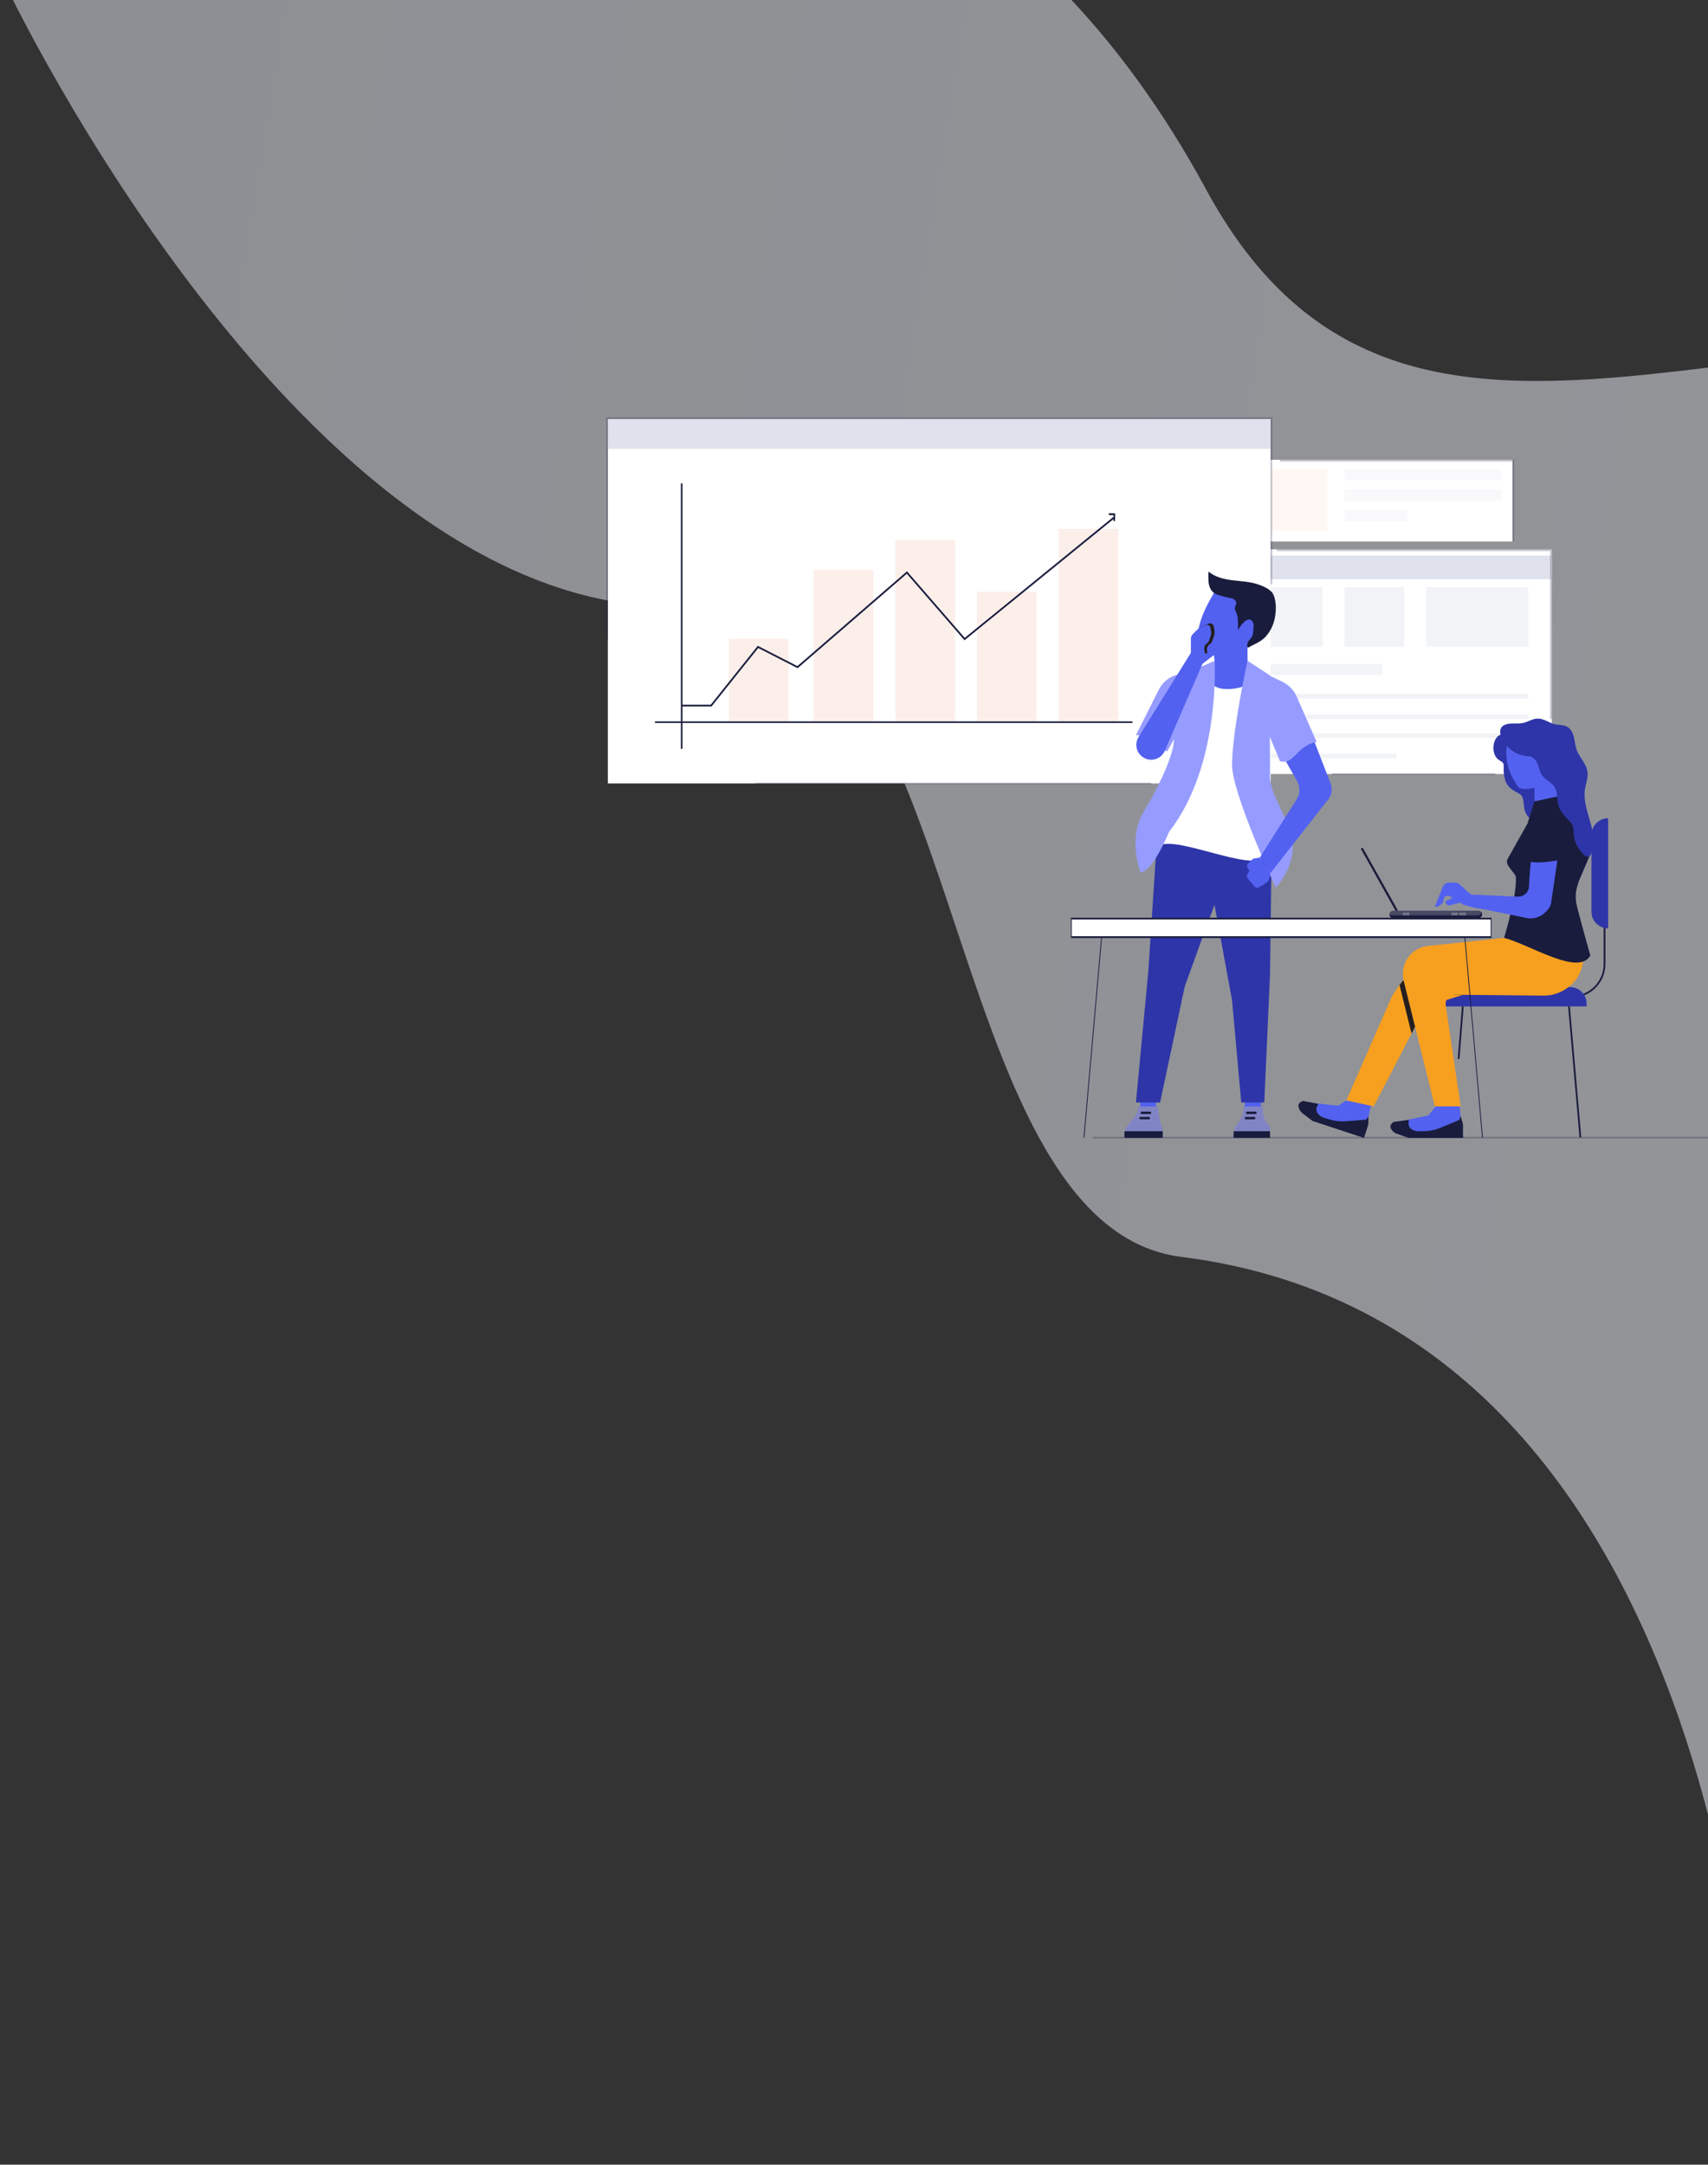 <?xml version="1.0" encoding="UTF-8" standalone="no"?>
<svg
   xmlns:dc="http://purl.org/dc/elements/1.1/"
   xmlns:cc="http://creativecommons.org/ns#"
   xmlns:rdf="http://www.w3.org/1999/02/22-rdf-syntax-ns#"
   xmlns:svg="http://www.w3.org/2000/svg"
   xmlns="http://www.w3.org/2000/svg"
   id="svg25821"
   version="1.1"
   viewBox="0 0 288.172 365.114"
   height="365.114mm"
   width="288.172mm">
  <rect x="0" y="0" width="288.172" height="365.114" fill="#333333" stroke="none"/>
  <defs
     id="defs25815">
    <linearGradient
       id="grd8"
       gradientUnits="userSpaceOnUse"
       x1="4343.816"
       y1="809.236"
       x2="1832.326"
       y2="406.186">
      <stop
         offset="0"
         stop-color="#f4f9ff"
         id="stop6890" />
      <stop
         offset="1"
         stop-color="#dfe2ec"
         id="stop6892" />
    </linearGradient>
  </defs>
  <g
     transform="translate(347.812,190.975)"
     id="layer1">
    <g
       transform="matrix(0.265,0,0,0.265,-938.23,-186.56)"
       id="Illu">
      <path
         d="m 4163.49,769.67 c 0,0 -352.22,11.79 -334.87,-258.54 10.99,-171.34 -117.96,-301.81 -280.22,-310 -242.79,-12.26 -440.38,109.82 -552.56,-97.3 -112.17,-207.12 -280.26,-259.9 -344.55,-213.19 -64.29,46.71 -419.79,83.1 -419.79,83.1 0,0 199.19,420.8 447.1,394.58 167.61,-17.73 142.79,395.12 301.53,415.03 368.52,46.21 366.34,579.92 366.34,579.92 z"
         class="shp56"
         id="path7726"
         style="opacity:0.514;fill:url(#grd8)" />
      <g
         id="Group 119">
        <path
           d="m 3026,328 h 165 v -52 h -165 z"
           class="shp7"
           id="path7728"
           style="fill:#ffffff" />
        <path
           d="m 3034,321 h 39 v -39 h -39 z"
           class="shp57"
           id="path7730"
           style="fill:#fef7f4" />
        <path
           d="m 3084,289 h 100 v -7 h -100 z"
           class="shp36"
           id="path7732"
           style="fill:#f9f9fb" />
        <path
           d="m 3084,302 h 100 v -7 h -100 z"
           class="shp36"
           id="path7734"
           style="fill:#f9f9fb" />
        <path
           d="m 3084,315 h 40 v -7 h -40 z"
           class="shp36"
           id="path7736"
           style="fill:#f9f9fb" />
        <path
           d="m 3192,328 h -1.11 V 277.1 H 3043 V 276 h 149 z"
           class="shp19"
           id="path7738"
           style="fill:#191c3c;fill-opacity:0.251" />
        <path
           d="m 3018,476 h 198 V 333 h -198 z"
           class="shp7"
           id="path7740"
           style="fill:#ffffff" />
        <path
           d="m 3018,352 h 198 v -15 h -198 z"
           class="shp58"
           id="path7742"
           style="fill:#dfe2ec" />
        <path
           d="m 3027,345 h 8 v -7 h -8 z"
           class="shp7"
           id="path7744"
           style="fill:#ffffff" />
        <path
           d="m 3216,441 h -1.11 V 334.11 H 3041 V 333 h 175 z"
           class="shp19"
           id="path7746"
           style="fill:#191c3c;fill-opacity:0.251" />
        <path
           d="m 3076,476.5 h 104 v -1 h -104 z"
           class="shp19"
           id="path7748"
           style="fill:#191c3c;fill-opacity:0.251" />
        <path
           d="m 3032,395 h 38 v -38 h -38 z"
           class="shp59"
           id="path7750"
           style="fill:#f2f3f7" />
        <path
           d="m 3084,395 h 38 v -38 h -38 z"
           class="shp59"
           id="path7752"
           style="fill:#f2f3f7" />
        <path
           d="m 3136,395 h 65 v -38 h -65 z"
           class="shp59"
           id="path7754"
           style="fill:#f2f3f7" />
        <path
           d="m 3031,413 h 77 v -7 h -77 z"
           class="shp59"
           id="path7756"
           style="fill:#f2f3f7" />
        <path
           d="m 3030,428 h 171 v -3 h -171 z"
           class="shp59"
           id="path7758"
           style="fill:#f2f3f7" />
        <path
           d="m 3030,441 h 171 v -3 h -171 z"
           class="shp59"
           id="path7760"
           style="fill:#f2f3f7" />
        <path
           d="m 3031,453 h 171 v -3 h -171 z"
           class="shp59"
           id="path7762"
           style="fill:#f2f3f7" />
        <path
           d="m 3032,466 h 85 v -3 h -85 z"
           class="shp59"
           id="path7764"
           style="fill:#f2f3f7" />
        <path
           d="m 2615,482 h 422 V 250 h -422 z"
           class="shp7"
           id="path7766"
           style="fill:#ffffff" />
        <path
           d="m 2692,443 h 38 v -53 h -38 z"
           class="shp60"
           id="path7768"
           style="fill:#fcefea" />
        <path
           d="m 2746,443 h 38 v -97 h -38 z"
           class="shp60"
           id="path7770"
           style="fill:#fcefea" />
        <path
           d="m 2798,443 h 38 V 327 h -38 z"
           class="shp60"
           id="path7772"
           style="fill:#fcefea" />
        <path
           d="m 2850,443 h 38 v -83 h -38 z"
           class="shp60"
           id="path7774"
           style="fill:#fcefea" />
        <path
           d="m 2902,443 h 38 V 320 h -38 z"
           class="shp60"
           id="path7776"
           style="fill:#fcefea" />
        <path
           d="m 2709,482.5 h 252 v -1 h -252 z"
           class="shp19"
           id="path7778"
           style="fill:#191c3c;fill-opacity:0.251" />
        <path
           d="m 2661.5,460 h 1 V 291 h -1 z"
           class="shp26"
           id="path7780"
           style="fill:#191c3c" />
        <path
           d="m 2645,443.5 h 304 v -1 h -304 z"
           class="shp26"
           id="path7782"
           style="fill:#191c3c" />
        <path
           d="M 2681.02,433 H 2662 v -1.1 h 18.49 l 29.95,-37.5 25.23,12.92 69.78,-60.36 36.76,42.37 95.09,-77.33 0.7,0.86 -95.93,78 -36.73,-42.34 -69.51,60.12 -25.09,-12.84 z"
           class="shp26"
           id="path7784"
           style="fill:#191c3c" />
        <path
           d="m 2615,269 h 422 v -19 h -422 z"
           class="shp58"
           id="path7786"
           style="fill:#dfe2ec" />
        <path
           d="m 2937.9,315 -0.99,-0.03 0.07,-3.71 -2.98,-0.09 0.02,-1.17 3.98,0.11 z"
           class="shp26"
           id="path7788"
           style="fill:#191c3c" />
        <path
           d="m 2614,249 v 141 h 1.11 V 250.11 h 421.78 V 355.26 H 3038 V 249 Z"
           class="shp19"
           id="path7790"
           style="fill:#191c3c;fill-opacity:0.251" />
        <path
           d="m 2954,692 h 10 v -16 h -10 z"
           class="shp20"
           id="path7792"
           style="fill:#5361f0" />
        <g
           id="Group 118">
          <path
             d="m 2965.1,687.61 c 0,0 0.59,6.65 2.37,12.13 0.24,0.72 0.81,1.27 0.81,2.02 v 5.79 h -24.38 v -3.07 c 0,-1.42 0.46,-2.78 1.3,-3.92 2.07,-2.81 8.24,-8.63 7.27,-12.95 z"
             class="shp16"
             id="path7794"
             style="fill:#8184c4" />
          <path
             d="m 2965.04,687.61 h 0.06 c 0,0 -0.01,0.1 -0.03,0.15 0,-0.05 -0.02,-0.1 -0.03,-0.15"
             class="shp26"
             id="path7796"
             style="fill:#191c3c" />
          <path
             d="m 2968.28,703.38 v 4.17 h -24.39 v -3.07 c 0,-0.37 0.04,-0.74 0.1,-1.1 z"
             class="shp26"
             id="path7798"
             style="fill:#191c3c" />
          <path
             d="m 2954.81,692.41 h 5.52 c 0.33,0 0.6,-0.27 0.6,-0.6 v -0.31 c 0,-0.33 -0.27,-0.6 -0.6,-0.6 h -5.52 c -0.33,0 -0.6,0.27 -0.6,0.6 v 0.31 c 0,0.33 0.27,0.6 0.6,0.6"
             class="shp26"
             id="path7800"
             style="fill:#191c3c" />
          <path
             d="m 2954,695.77 h 5.52 c 0.33,0 0.6,-0.27 0.6,-0.6 v -0.31 c 0,-0.33 -0.27,-0.6 -0.6,-0.6 H 2954 c -0.33,0 -0.6,0.27 -0.6,0.6 v 0.31 c 0,0.33 0.27,0.6 0.6,0.6"
             class="shp26"
             id="path7802"
             style="fill:#191c3c" />
          <path
             d="m 3020.47,691.65 h 10.31 v -15.71 h -10.31 z"
             class="shp20"
             id="path7804"
             style="fill:#5361f0" />
          <path
             d="m 3002.63,555.6 c -2.87,7.11 -20.32,55.55 -20.32,55.55 l -15.73,73.96 h -15.37 l 7.93,-83.93 5.79,-89.12 33.31,3.97 6.02,29.8 z"
             class="shp25"
             id="path7806"
             style="fill:#2e35a8" />
          <path
             d="m 3037.54,528.84 -0.96,74.48 -3.66,81.79 h -14.64 l -5.89,-65.21 -14.15,-76.79 v -27.09 l 36.5,3.36 z"
             class="shp25"
             id="path7808"
             style="fill:#2e35a8" />
          <path
             d="m 3000.3,422.12 h 21.95 v -28.94 h -24.01 c 5.56,7.23 2.06,28.94 2.06,28.94"
             class="shp20"
             id="path7810"
             style="fill:#5361f0" />
          <path
             d="m 3034.74,525.48 c -0.71,17.15 -56.09,-10.48 -68.16,-4.06 l 14.63,-100.83 c 0,0 13.41,-5.34 19.09,-1.17 7.82,5.75 21.95,0 21.95,0 l 9.85,3.92 c 0,0 3.25,87.5 2.64,102.14"
             class="shp7"
             id="path7812"
             style="fill:#ffffff" />
          <path
             d="m 3001.3,403.99 c 0,0 3.98,66.55 -28.91,108.68 0,0 -10.05,24.87 -18.18,26.09 0,0 -8.49,-21.57 1.88,-38.61 6.37,-10.46 18.66,-33.39 19.39,-45.62 l 2.09,-35.11 z"
             class="shp42"
             id="path7814"
             style="fill:#969cff" />
          <path
             d="m 3022.25,403.99 c 0,0 -9.61,43.6 -9.86,65.88 -0.21,18.11 27.89,78.5 27.89,78.5 0,0 17.34,-18.12 8.2,-39.06 -6.03,-13.81 -12.76,-24.72 -11.9,-33.79 l -0.23,-62.32 z"
             class="shp42"
             id="path7816"
             style="fill:#969cff" />
          <path
             d="m 2990.63,387.69 c 0.34,-5.67 2.19,-11.12 4.54,-16.25 1.15,-2.52 2.41,-4.99 3.8,-7.39 0.5,-0.86 1.03,-1.59 1.38,-2.51 0.38,-1.04 1.48,-1.66 2.57,-1.8 1.1,-0.14 2.19,0.12 3.26,0.37 4.62,1.11 8.86,2.02 13.17,4.12 1.59,0.77 3.19,1.58 4.59,2.66 2.06,1.6 3.65,3.79 4.53,6.25 1.51,4.2 0.91,8.85 0.03,13.23 -0.21,1.07 -0.45,2.15 -0.95,3.11 -1.01,1.92 -2.95,3.13 -4.83,4.21 -2.46,1.42 -4.96,2.76 -7.5,4.04 -1.49,0.74 -3,1.47 -4.61,1.93 -2.85,0.82 -5.86,0.79 -8.83,0.71 -2.31,-0.06 -4.72,-0.17 -6.72,-1.32 -1.85,-1.08 -3.14,-2.97 -3.81,-5 -0.66,-2.04 -0.75,-4.22 -0.62,-6.36"
             class="shp20"
             id="path7818"
             style="fill:#5361f0" />
          <path
             d="m 2997.43,347.14 c 4.19,3.55 9.82,4.86 15.26,5.53 5.45,0.67 11.03,0.85 16.22,2.62 3.23,1.09 8.24,3.12 9.79,6.43 2.17,4.63 1.82,11.51 0.64,16.33 -0.91,3.65 -2.63,7.12 -5.07,9.98 -2.69,3.14 -6,4.67 -9.63,6.46 -0.3,0.15 -0.61,0.31 -0.91,0.47 -0.27,0.15 -0.66,0.49 -0.95,0.55 -0.62,0.13 -0.75,-0.93 -0.75,-1.4 0.01,-0.95 0.37,-1.84 0.85,-2.64 0.44,-0.76 1.02,-1.24 1.56,-1.92 1.5,-1.87 1.41,-4.17 1.6,-6.44 0.09,-1.1 0.15,-2.24 -0.21,-3.29 -0.35,-1.05 -1.2,-2 -2.29,-2.16 -1.16,-0.17 -2.25,0.53 -3.12,1.3 -1.74,1.51 -3.15,3.39 -4.14,5.47 -0.06,-1.93 -0.11,-3.86 -0.17,-5.79 -0.05,-1.34 -0.09,-2.69 -0.5,-3.96 -0.55,-1.66 -1.72,-3.29 -1.3,-4.99 0.19,-0.78 0.71,-1.47 0.79,-2.26 0.12,-1.16 -0.72,-2.23 -1.75,-2.78 -1.02,-0.55 -2.21,-0.69 -3.35,-0.89 -1.79,-0.32 -3.48,-0.91 -5.22,-1.39 -1.61,-0.44 -3.26,-1.03 -4.53,-2.17 -1.31,-1.18 -2.11,-2.86 -2.5,-4.58 -0.4,-1.72 -0.44,-3.51 -0.45,-5.28 -0.01,-1.08 0,-2.13 0.13,-3.2"
             class="shp26"
             id="path7820"
             style="fill:#191c3c" />
          <path
             d="m 3063.3,451.42 11.79,30.45 c 1.22,3.12 0.91,6.63 -0.83,9.5 l -37.48,47.78 -6.65,-10 24.04,-38.09 c 1.59,-3.3 1.49,-7.16 -0.26,-10.38 l -11.64,-20.51 c 0,0 14.12,5.26 21.03,-8.75"
             class="shp20"
             id="path7822"
             style="fill:#5361f0" />
          <path
             d="m 3030.13,529.15 -4.3,0.76 -2.96,2.74 c -1.07,0.98 -1.16,2.64 -0.21,3.73 l 0.88,1.01 -1.33,2.13 c -0.55,0.89 -0.48,2.03 0.18,2.85 l 4.15,5.09 c 0.78,0.96 2.15,1.19 3.2,0.54 l 4.49,-2.79 c 0.99,-0.62 1.68,-1.62 1.91,-2.77 l 0.64,-3.3 z"
             class="shp20"
             id="path7824"
             style="fill:#5361f0" />
          <path
             d="m 3032.17,687.61 c 0,0 -1.47,6.41 3.6,12.13 0.49,0.56 0.81,1.27 0.81,2.02 v 5.79 h -23.18 v -3.07 c 0,-1.42 0.46,-2.78 1.3,-3.92 2.08,-2.81 5.81,-8.63 4.84,-12.95 z"
             class="shp16"
             id="path7826"
             style="fill:#8184c4" />
          <path
             d="m 3032.12,687.61 h 0.05 c 0,0 -0.01,0.1 -0.03,0.15 0,-0.05 -0.02,-0.1 -0.02,-0.15"
             class="shp26"
             id="path7828"
             style="fill:#191c3c" />
          <path
             d="m 3036.58,703.38 v 4.17 h -23.18 v -3.07 c 0,-0.37 0.04,-0.74 0.1,-1.1 z"
             class="shp26"
             id="path7830"
             style="fill:#191c3c" />
          <path
             d="m 3021.88,692.41 h 5.52 c 0.33,0 0.6,-0.27 0.6,-0.6 v -0.31 c 0,-0.33 -0.27,-0.6 -0.6,-0.6 h -5.52 c -0.33,0 -0.6,0.27 -0.6,0.6 v 0.31 c 0,0.33 0.27,0.6 0.6,0.6"
             class="shp26"
             id="Fill 76"
             style="fill:#191c3c" />
          <path
             d="m 3021.07,695.77 h 5.52 c 0.33,0 0.6,-0.27 0.6,-0.6 v -0.31 c 0,-0.33 -0.27,-0.6 -0.6,-0.6 h -5.52 c -0.33,0 -0.6,0.27 -0.6,0.6 v 0.31 c 0,0.33 0.27,0.6 0.6,0.6"
             class="shp26"
             id="Fill 77"
             style="fill:#191c3c" />
          <path
             d="m 3022.25,403.99 15.29,9.99 6.81,3.25 c 4.41,2.09 7.84,5.8 9.61,10.35 l 12.29,27.98 c -13.27,2.57 -13.82,14.58 -23.28,12.34 l -13.57,-32.35 -7.15,-16.13 z"
             class="shp42"
             id="Fill 78"
             style="fill:#969cff" />
          <path
             d="m 3001.3,403.99 -15.33,6.58 -8.55,2.24 c -5.3,1.38 -9.68,5.09 -11.94,10.08 l -14.27,28.4 c 9.15,0 18.65,12.26 20.12,9.9 l 17.53,-30.78 z"
             class="shp42"
             id="Fill 79"
             style="fill:#969cff" />
          <path
             d="m 2996.45,397.37 c -0.23,-1.73 0.61,-3.42 2.12,-4.29 0.47,-0.27 0.84,-0.7 1.02,-1.21 l 1.35,-3.74 c 0.36,-0.98 0.46,-2.03 0.31,-3.06 l -0.43,-2.9 c -0.24,-1.59 -1.92,-2.52 -3.39,-1.86 l -4.92,2.23 -3.05,2.99 c -0.01,0.02 -0.01,0.03 -0.02,0.04 -0.21,2.61 -0.16,5.31 0.65,7.8 0.74,2.28 2.18,4.38 4.25,5.58 0.76,0.44 1.59,0.71 2.43,0.92 z"
             class="shp27"
             id="Fill 80"
             style="fill:#231f20" />
          <path
             d="m 2952.89,452.44 33.31,-53.58 v -8.96 c 0,-1.12 0.45,-2.2 1.25,-2.98 l 3.75,-3.69 4.42,-2 c 1.32,-0.59 2.83,0.24 3.04,1.66 l 0.38,2.6 c 0.14,0.92 0.04,1.87 -0.27,2.74 l -1.21,3.36 c -0.17,0.46 -0.49,0.84 -0.92,1.09 -1.35,0.78 -2.1,2.29 -1.9,3.84 l 0.32,2.53 5.88,1.15 -7.36,5.68 -23.98,55.33 c -2.13,4.9 -7.87,7.07 -12.69,4.8 -5.13,-2.4 -7.01,-8.75 -4.02,-13.57"
             class="shp20"
             id="Fill 81"
             style="fill:#5361f0" />
          <path
             d="m 3117.48,563.31 -0.01,0.01 c -0.34,0.19 -0.76,0.07 -0.95,-0.27 l -21.87,-39 c -0.19,-0.34 -0.08,-0.76 0.26,-0.95 l 0.01,-0.01 c 0.33,-0.18 0.75,-0.06 0.94,0.27 l 21.88,39.01 c 0.19,0.33 0.07,0.76 -0.26,0.94"
             class="shp26"
             id="Fill 82"
             style="fill:#191c3c" />
          <path
             d="m 3169.27,567.64 -54.33,0.03 c -1.28,0 -2.31,-1.03 -2.31,-2.31 v -0.04 c 0,-1.28 1.03,-2.31 2.31,-2.31 l 54.33,-0.03 c 1.27,0 2.3,1.03 2.3,2.31 v 0.04 c 0.01,1.28 -1.03,2.31 -2.3,2.31"
             class="shp61"
             id="Fill 83"
             style="fill:#474963" />
          <path
             d="m 3171.57,565.15 c 0,-0.53 -0.21,-1 -0.52,-1.37 -0.01,1.19 -0.97,2.16 -2.17,2.16 l -54.61,0.03 c -0.66,0 -1.24,-0.32 -1.64,-0.8 0,0 0,0.01 0,0.01 v 0.32 c 0,1.2 0.97,2.17 2.17,2.17 l 54.61,-0.03 c 1.2,0 2.16,-0.97 2.16,-2.17 z"
             class="shp26"
             id="Fill 84"
             style="fill:#191c3c" />
          <path
             d="m 3156.31,565.88 h -4.28 v -1.64 l 4.28,-0.01 z"
             class="shp62"
             id="Fill 85"
             style="fill:#75778a" />
          <path
             d="m 3161.39,565.87 -4.28,0.01 v -1.65 h 4.28 z"
             class="shp62"
             id="Fill 86"
             style="fill:#75778a" />
          <path
             d="m 3125.34,565.89 -4.28,0.01 v -1.65 h 4.28 z"
             class="shp62"
             id="Fill 87"
             style="fill:#75778a" />
          <path
             d="m 3228.8,618.33 v -1.11 c 11.14,0 20.2,-9.08 20.2,-20.23 v -83.62 h 1.11 v 83.62 c 0,11.77 -9.56,21.34 -21.31,21.34"
             class="shp26"
             id="Fill 88"
             style="fill:#191c3c" />
          <path
             d="m 3238.16,623.92 h -92.84 v -1.67 c 0,-5.87 4.75,-10.63 10.61,-10.63 h 71.62 c 5.86,0 10.61,4.76 10.61,10.63 z"
             class="shp25"
             id="Fill 89"
             style="fill:#2e35a8" />
          <path
             d="m 3251.85,504.16 v 70.1 c -5.86,0 -10.62,-4.75 -10.62,-10.62 v -48.85 c 0,-5.87 4.76,-10.63 10.62,-10.63"
             class="shp25"
             id="Fill 90"
             style="fill:#2e35a8" />
          <path
             d="m 3157.19,657.37 -1.1,-0.09 2.69,-33.4 1.1,0.09 z"
             class="shp26"
             id="Fill 91"
             style="fill:#191c3c" />
          <path
             d="m 3233.64,707.35 -7.26,-83.38 1.1,-0.1 7.26,83.39 z"
             class="shp26"
             id="Fill 92"
             style="fill:#191c3c" />
          <path
             d="m 3088.96,681.35 -8.96,5.76 -14.73,-1.57 -1.62,7.71 33.18,10.94 4.44,-18.78 z"
             class="shp20"
             id="Fill 93"
             style="fill:#5361f0" />
          <path
             d="m 3067.29,685.92 -9.82,-1.86 -1.49,0.83 c -0.85,0.47 -1.34,1.41 -1.23,2.38 l 0.01,0.08 c 0.2,1.8 1.12,3.44 2.56,4.54 l 6.4,4.88 32.69,10.78 2.5,-7.6 c 0.18,-0.56 0.28,-1.14 0.29,-1.73 l 0.08,-4.38 -1.43,2.16 -13,1.01 c -3.56,0.28 -7.14,-0.13 -10.55,-1.19 l -3.55,-1.1 c -1.42,-0.45 -2.68,-1.31 -3.62,-2.48 -1.08,-1.36 -1.3,-3.22 -0.56,-4.8 z"
             class="shp26"
             id="Fill 94"
             style="fill:#191c3c" />
          <path
             d="m 3057.67,690.82 c -1.44,-1.1 -2.36,-2.73 -2.56,-4.53 l -0.01,-0.09 c -0.02,-0.15 0.01,-0.31 0.02,-0.46 -0.28,0.45 -0.43,0.98 -0.37,1.53 l 0.01,0.09 c 0.19,1.79 1.12,3.43 2.55,4.52 l 6.41,4.89 32.69,10.78 0.35,-1.06 -32.68,-10.79 z"
             class="shp26"
             id="Fill 95"
             style="fill:#191c3c" />
          <path
             d="m 3165.66,614.58 -30.05,9.41 -33,63.54 -17.43,-3.75 28.72,-65.58 c 6.9,-12.47 17.4,-22.57 30.13,-28.96 l 9.82,-0.14 z"
             class="shp3"
             id="Fill 96"
             style="fill:#f79f1f" />
          <path
             d="m 3144.15,685 -6.71,8.28 -14.48,3.12 0.87,7.83 h 34.93 L 3157.12,685 Z"
             class="shp20"
             id="Fill 97"
             style="fill:#5361f0" />
          <path
             d="m 3125,696.13 -9.91,1.31 -1.15,1.25 c -0.67,0.72 -0.83,1.76 -0.43,2.65 l 0.03,0.08 c 0.75,1.65 2.14,2.91 3.85,3.5 l 7.61,2.63 h 34.42 v -8 c 0,-0.59 -0.09,-1.17 -0.26,-1.73 l -1.31,-4.19 -0.68,2.5 -12.03,5.03 c -3.3,1.38 -6.82,2.12 -10.39,2.18 l -3.71,0.06 c -1.5,0.02 -2.96,-0.4 -4.22,-1.22 -1.45,-0.95 -2.24,-2.65 -2.03,-4.38 z"
             class="shp26"
             id="Fill 98"
             style="fill:#191c3c" />
          <path
             d="m 3117.39,703.8 c -1.71,-0.59 -3.1,-1.86 -3.84,-3.5 l -0.04,-0.08 c -0.06,-0.15 -0.09,-0.3 -0.13,-0.45 -0.12,0.52 -0.1,1.07 0.13,1.57 l 0.04,0.08 c 0.74,1.65 2.13,2.91 3.84,3.5 l 7.61,2.63 h 34.42 v -1.12 H 3125 Z"
             class="shp26"
             id="Fill 99"
             style="fill:#191c3c" />
          <path
             d="m 3153.85,589.1 -9.82,0.14 c -9.91,4.98 -18.44,12.22 -25,21.06 l 7.65,30.88 8.93,-17.19 9.63,-3.02 c 0.62,-2.55 2.9,-4.5 5.71,-4.48 l 8.33,0.09 6.38,-2 z"
             class="shp27"
             id="Fill 100"
             style="fill:#231f20" />
          <path
             d="m 3202.91,569.64 -9.62,9.83 -56.15,5.98 c -10.79,1.14 -18.08,11.57 -15.47,22.11 l 19.83,79.97 h 16.46 l -9.52,-64.34 c -0.52,-3.55 2.24,-6.73 5.83,-6.69 l 56.34,0.55 c 7.2,0.04 13.74,-2.86 18.47,-7.57 6.28,-6.26 8.41,-15.59 6.17,-24.17 l -4.44,-17 z"
             class="shp3"
             id="Fill 101"
             style="fill:#f79f1f" />
          <path
             d="m 3220.72,486.45 c -3.09,-9.38 -6.89,-18.64 -12.61,-26.7 -1.07,-1.51 -2.22,-3 -3.66,-4.16 -0.99,-0.8 -2.1,-1.43 -3.25,-1.98 -4.93,-2.36 -10.93,-3.24 -16.36,-2.8 -0.81,0.07 -1.65,0.17 -2.37,0.55 -0.52,0.28 -0.96,0.68 -1.35,1.11 -3.07,3.44 -3.18,10.85 0.43,14 0.51,0.45 1.09,0.82 1.68,1.17 1.72,1.04 2.17,1.48 2.13,3.49 -0.05,2.09 -0.03,4.18 0.33,6.23 0.45,2.62 1.48,5.21 3.35,7.1 1.17,1.17 2.61,2.03 4.04,2.88 1.24,0.73 2.99,1.34 3.75,2.6 1.66,2.76 0.97,6.78 2.13,9.83 0.92,2.39 2.54,4.6 4.83,5.74 1.63,0.82 3.47,1.05 5.28,1.17 3.91,0.27 8.01,0.72 10.72,-2.61 1.28,-1.58 2.18,-3.48 2.59,-5.48 0.82,-4.05 -0.37,-8.21 -1.66,-12.14"
             class="shp25"
             id="Fill 102"
             style="fill:#2e35a8" />
          <path
             d="m 3204.94,493.43 h 14.63 v -13.92 h -14.63 z"
             class="shp20"
             id="Fill 103"
             style="fill:#5361f0" />
          <path
             d="m 3240.52,591.49 c 0,0 -9,-31.65 -9.15,-34.51 -0.39,-5.85 0.07,-6.8 1.69,-12.43 l 7.18,-16.86 c 2.2,-7.64 0.44,-16.05 -2.36,-23.5 l -6.89,-18.33 -11.73,4.49 -14.32,3.08 -4.39,14.03 -12.61,22.42 c -0.67,1.2 -0.71,2.67 -0.04,3.88 1.37,2.47 4.1,5.4 5.06,7.06 1.67,9.31 -7.33,39.46 -7.33,39.46 16.45,4.29 47.5,24.66 54.89,11.21"
             class="shp26"
             id="Fill 104"
             style="fill:#191c3c" />
          <path
             d="m 3187.33,457.29 c -0.13,0.75 -0.14,1.58 -0.22,2.56 -0.47,6.42 0.9,12.98 3.94,18.66 0.92,1.72 1.98,3.35 3.05,4.99 0.28,0.43 0.58,0.88 1,1.18 0.41,0.31 0.93,0.46 1.44,0.56 3.29,0.71 6.7,0.13 9.78,-1.13 2,-0.81 3.75,-1.94 5.54,-3.11 0.86,-0.56 0.81,-0.23 1.1,-1.34 0.54,-2.05 1.01,-4.13 1.52,-6.19 0.88,-3.59 1.77,-7.19 2.65,-10.78 l -4.33,-11.39 -19.78,0.95 c -1.29,0.45 -2.58,1.09 -3.68,1.9 -1.35,0.98 -1.81,1.96 -2.01,3.14"
             class="shp20"
             id="Fill 105"
             style="fill:#5361f0" />
          <path
             d="m 3204.94,508.66 c 0,0 -2.98,26.71 -3.5,38.96 -0.16,3.73 -3.33,6.6 -7.05,6.43 l -27.67,-1.25 c -3.16,1.11 -7.9,-6.54 -11.11,-7.52 -1.45,-0.45 -4.72,-0.14 -6.26,0.03 -0.53,0.06 -1,0.33 -1.34,0.75 l -0.66,0.64 c -0.76,0.76 -1.26,1.74 -1.41,2.81 l -4.44,10.99 1.55,-0.11 c 1.51,-0.54 2.34,-0.99 3.49,-2.42 l 1.18,-3.88 2.3,-0.83 9.52,5.85 c 0,0 6.45,1.9 8.38,2.19 7.09,1.04 23.41,4.62 31.73,6.31 4,0.81 8.16,-0.17 11.3,-2.78 2.52,-2.1 4.72,-4.87 4.74,-7.8 l 6.96,-47.26 z"
             class="shp20"
             id="Fill 106"
             style="fill:#5361f0" />
          <path
             d="m 3198.91,530.12 1.83,-11.77 c 0.62,-5.91 3.6,-9.92 7.16,-14.68 l 16.09,1.7 c 1.11,6.53 1.32,13.17 0.62,19.75 l -0.52,5 c 0,0 -21.08,4.78 -25.18,0"
             class="shp26"
             id="Fill 107"
             style="fill:#191c3c" />
          <path
             d="m 3195.9,454.85 c 0.02,0 0.02,-0.02 0,-0.02 -0.01,0 -0.01,0.02 0,0.02"
             class="shp26"
             id="Fill 108"
             style="fill:#191c3c" />
          <path
             d="m 3237.07,485.78 c 0.51,-3.72 2.11,-7.36 1.65,-11.09 -0.64,-5.24 -5.14,-9.15 -6.92,-14.12 -0.92,-2.55 -1.09,-5.31 -1.73,-7.95 -0.63,-2.64 -1.89,-5.34 -4.25,-6.68 -2.39,-1.35 -5.34,-1.03 -8.01,-1.67 -3.68,-0.87 -6.92,-3.59 -10.72,-3.57 -3.29,0.02 -6.21,2.11 -9.44,2.8 -3.75,0.8 -7.84,-0.33 -11.4,1.12 -0.87,0.35 -1.7,0.87 -2.27,1.63 -1.31,1.73 -0.93,4.21 -0.15,6.24 2.81,7.25 10.41,12.36 18.18,12.21 l -0.31,-0.2 c 1.32,0.51 2.53,1.19 3.5,2.25 2.52,2.78 2.47,7.11 4.64,10.17 2.11,2.97 6.02,4.33 7.94,7.42 2.03,3.28 1.29,7.51 2.28,11.24 1.06,4 4.05,7.15 6.9,10.15 0.75,0.79 1.51,1.6 2.01,2.57 1,1.95 0.81,4.26 1.01,6.44 0.29,3.41 1.63,6.7 3.7,9.42 1.15,1.5 4.21,6.11 6.5,3.96 0.46,-0.44 0.73,-1.05 0.95,-1.65 5.3,-14.02 -5.98,-26.66 -4.06,-40.69"
             class="shp25"
             id="Fill 109"
             style="fill:#2e35a8" />
          <path
             d="m 3154.36,554.3 -6.16,2.63 0.12,0.61 c 0.27,1.43 1.71,2.32 3.11,1.94 l 6.6,-1.79 z"
             class="shp20"
             id="Fill 110"
             style="fill:#5361f0" />
          <path
             d="m 2918.37,707.55 -0.49,-0.21 11.26,-127.98 0.49,0.21 z"
             class="shp26"
             id="Fill 111"
             style="fill:#191c3c" />
          <path
             d="m 3171.6,707.55 -11.26,-127.98 0.49,-0.21 11.26,127.98 z"
             class="shp26"
             id="Fill 112"
             style="fill:#191c3c" />
          <path
             d="m 2910.07,579.81 h 267.26 v -11.79 h -267.26 z"
             class="shp7"
             id="Fill 113"
             style="fill:#ffffff" />
          <path
             d="m 2910.32,568.58 h 266.76 v 10.68 h -266.76 z m -0.5,11.79 h 267.76 v -12.9 h -267.76 z"
             class="shp26"
             id="Fill 114"
             style="fill:#191c3c;fill-rule:evenodd" />
          <path
             d="m 3334.88,708 h 13.28 v -1.11 h -13.28 z"
             class="shp26"
             id="Fill 115"
             style="fill:#191c3c" />
          <path
             d="m 2923.84,708 h 406.79 v -1.11 h -406.79 z"
             class="shp63"
             id="Fill 116"
             style="opacity:0.251;fill:#191c3c" />
        </g>
      </g>
    </g>
  </g>
</svg>
